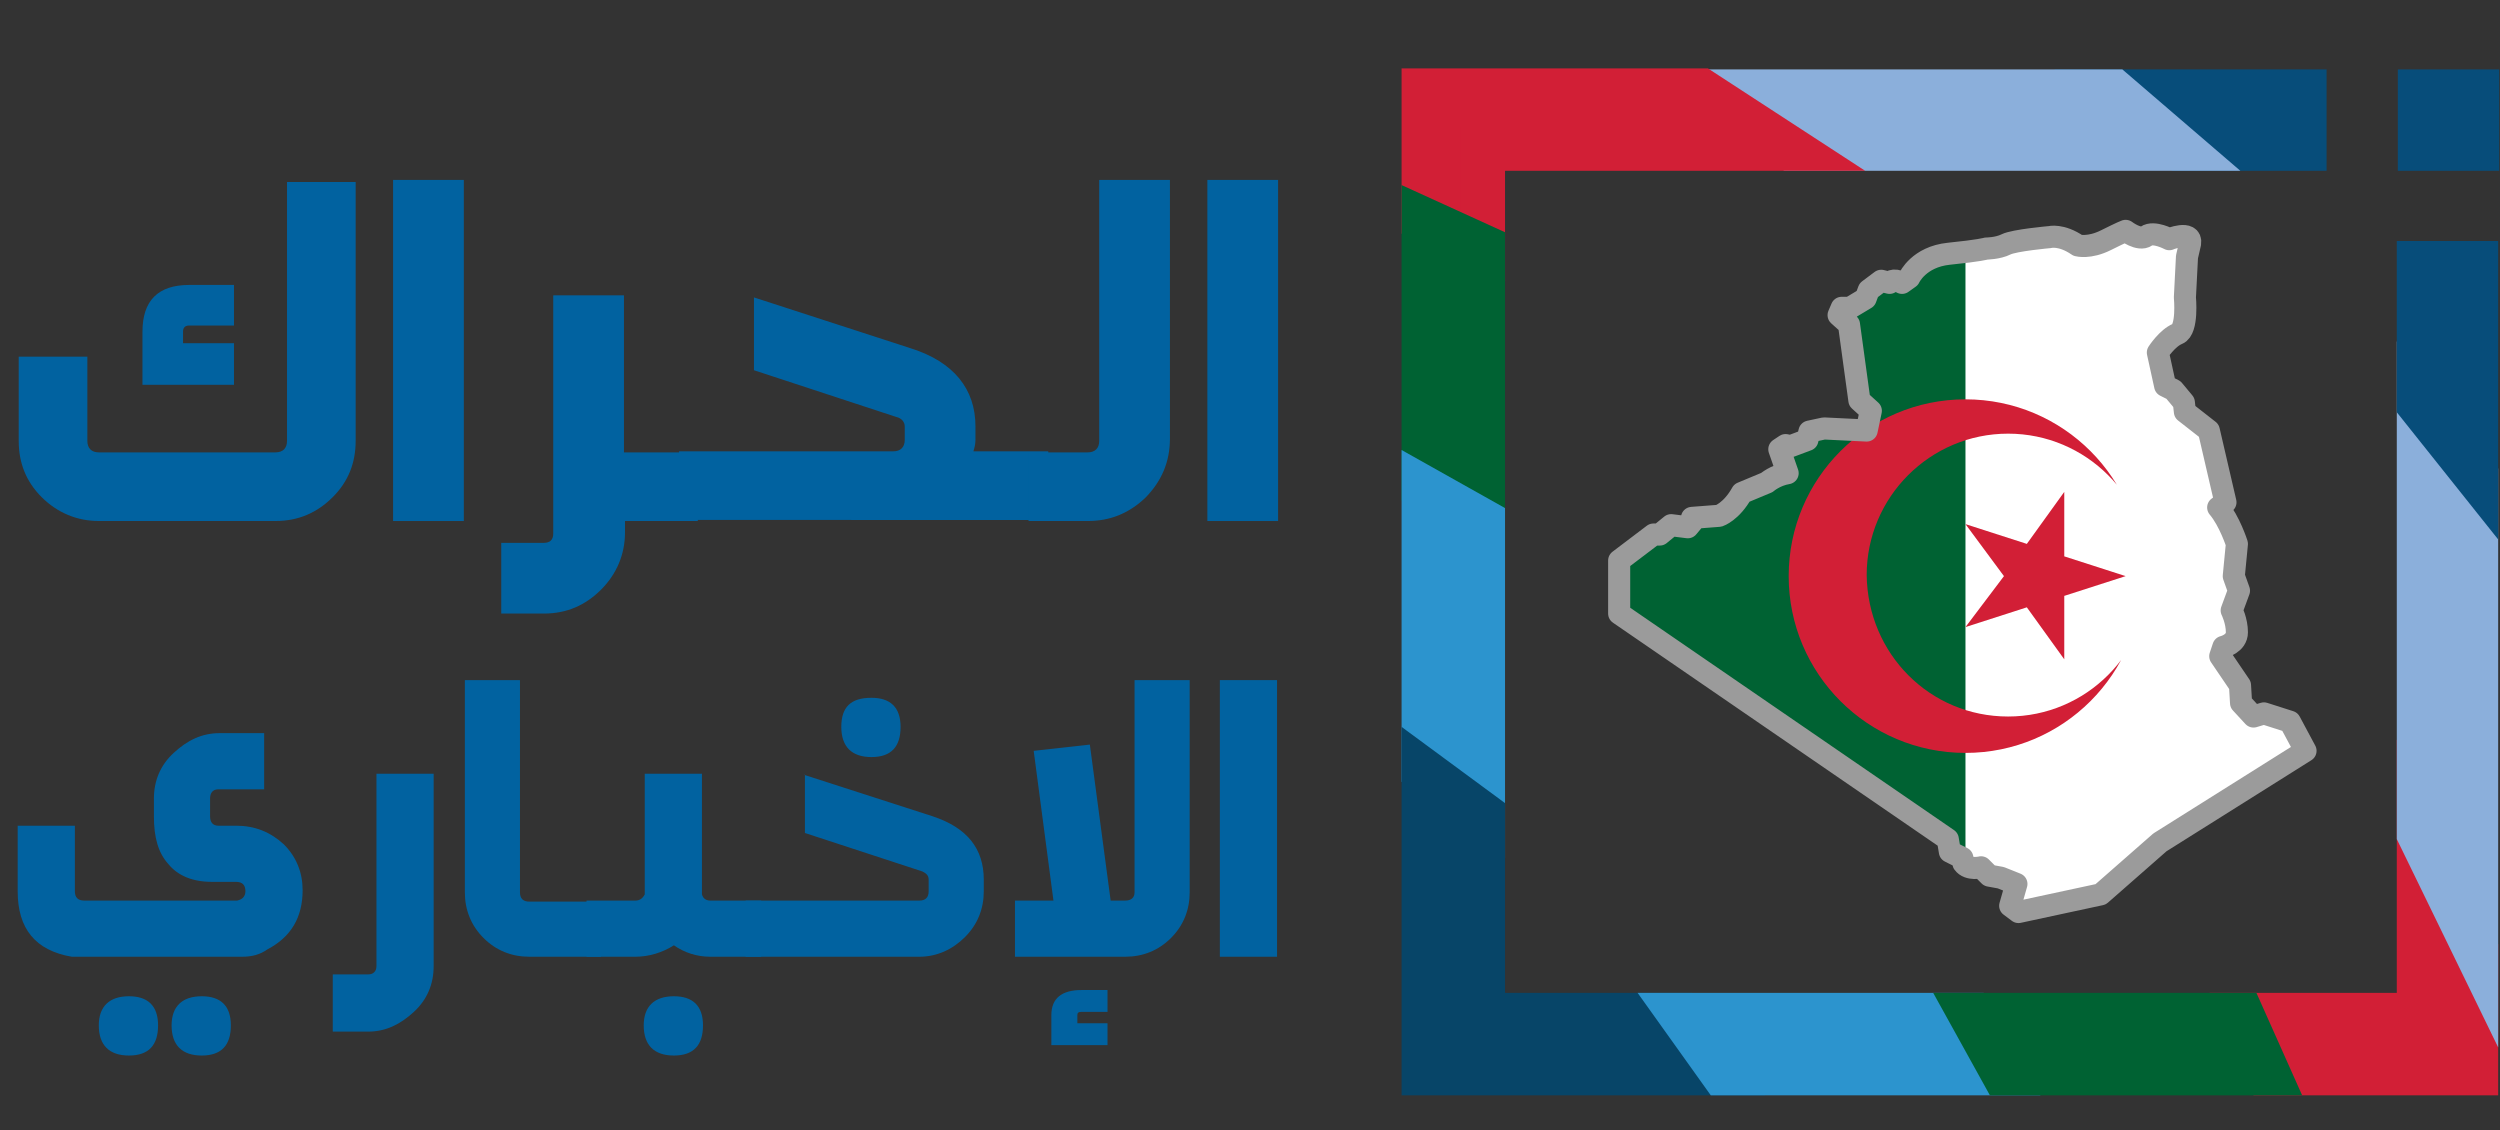 <?xml version="1.0" encoding="utf-8"?>
<!-- Generator: Adobe Illustrator 23.0.0, SVG Export Plug-In . SVG Version: 6.00 Build 0)  -->
<svg version="1.1" id="Layer_1" xmlns="http://www.w3.org/2000/svg" xmlns:xlink="http://www.w3.org/1999/xlink" x="0px" y="0px"
	 viewBox="0 0 240.4 108.7" style="enable-background:new 0 0 240.4 108.7;" xml:space="preserve">
<rect x="0" y="0" width="240.4" height="108.7" fill="#333333" stroke="none"/>
<style type="text/css">
	.st0{fill:#0162A0;}
	.st1{clip-path:url(#SVGID_2_);}
	.st2{fill:#FFFFFF;}
	.st3{fill:#006233;}
	.st4{clip-path:url(#SVGID_4_);fill:#D21F36;}
	.st5{fill:#D21F36;}
	.st6{fill:#D21F36;stroke:#D21F36;stroke-width:4.248;stroke-miterlimit:10;}
	.st7{fill:#8BAFDB;stroke:#8BAFDB;stroke-width:4.248;stroke-miterlimit:10;}
	.st8{fill:#074D7A;stroke:#074D7A;stroke-width:4.248;stroke-miterlimit:10;}
	.st9{fill:#006233;stroke:#006233;stroke-width:4.248;stroke-miterlimit:10;}
	.st10{fill:#2C94CE;stroke:#2C94CE;stroke-width:4.248;stroke-miterlimit:10;}
	.st11{fill:#074568;stroke:#074568;stroke-width:4.248;stroke-miterlimit:10;}
</style>
<g>
	<g>
		<path class="st0" d="M34.2,17.5v24.9c0,2.1-0.7,3.9-2.2,5.4c-1.5,1.5-3.3,2.3-5.5,2.3h-17c-2.1,0-4-0.8-5.5-2.3
			c-1.5-1.5-2.2-3.3-2.2-5.4v-8.1h6.6v8.1c0,0.7,0.4,1.1,1.1,1.1h17c0.7,0,1.1-0.4,1.1-1.1V17.5H34.2z M22.5,31.3h-4.3
			c-0.4,0-0.6,0.2-0.6,0.6V33h4.9v4h-8.8v-5.1c0-3,1.5-4.5,4.5-4.5h4.3V31.3z"/>
		<path class="st0" d="M44.6,50.1h-6.8V17.3h6.8V50.1z"/>
		<path class="st0" d="M60.1,43.5h7v6.6h-7v1.1c0,2.1-0.8,4-2.3,5.5S54.5,59,52.3,59h-4.1v-6.8h4.1c0.6,0,0.9-0.3,0.9-0.9V28.4h6.8
			V43.5z"/>
		<path class="st0" d="M72.5,28.6l15.1,4.9c4.1,1.3,6.2,3.9,6.2,7.5v1.3c0,0.4-0.1,0.8-0.2,1.1h7.2v6.6H65.3v-6.6h20.6
			c0.7,0,1.1-0.4,1.1-1.1v-1.3c0-0.4-0.3-0.8-0.8-0.9l-13.7-4.5V28.6z"/>
		<path class="st0" d="M112.5,17.3v24.9c0,2.2-0.8,4.1-2.4,5.7c-1.6,1.5-3.4,2.2-5.5,2.2h-5.7v-6.6h5.7c0.7,0,1.1-0.4,1.1-1.1V17.3
			H112.5z"/>
		<path class="st0" d="M122.9,50.1h-6.8V17.3h6.8V50.1z"/>
	</g>
</g>
<g>
	<g>
		<path class="st0" d="M25.3,75.9H21c-0.5,0-0.8,0.3-0.8,0.9v1.7c0,0.6,0.3,0.9,0.8,0.9h1.7c1.8,0,3.3,0.6,4.6,1.8
			c1.2,1.2,1.8,2.7,1.8,4.4c0,2.6-1.1,4.5-3.4,5.7C25,91.8,24.2,92,23.3,92H6.9c-3.5-0.6-5.2-2.7-5.2-6.3v-6.3h5.5v6.3
			c0,0.6,0.3,0.9,0.9,0.9h14.7c0.5-0.1,0.8-0.4,0.8-0.9c0-0.6-0.3-0.9-0.9-0.9h-2.3c-1.9,0-3.3-0.6-4.2-1.7c-1-1.1-1.4-2.6-1.4-4.6
			v-1.7c0-1.7,0.6-3.2,1.9-4.4s2.7-1.9,4.4-1.9h4.3V75.9z M12.4,95.8c1.8,0,2.8,0.9,2.8,2.8c0,1.9-0.9,2.9-2.8,2.9
			c-1.9,0-2.9-1-2.9-2.9C9.5,96.8,10.5,95.8,12.4,95.8z M19.4,95.8c1.8,0,2.8,0.9,2.8,2.8c0,1.9-0.9,2.9-2.8,2.9
			c-1.9,0-2.9-1-2.9-2.9C16.5,96.8,17.5,95.8,19.4,95.8z"/>
		<path class="st0" d="M41.7,74.4v18.5c0,1.7-0.6,3.2-1.9,4.4s-2.7,1.9-4.4,1.9h-3.4v-5.5h3.4c0.5,0,0.8-0.3,0.8-0.8V74.4H41.7z"/>
		<path class="st0" d="M50,65.4v20.4c0,0.6,0.3,0.9,0.9,0.9h6.9V92h-6.9c-1.7,0-3.2-0.6-4.4-1.8s-1.8-2.7-1.8-4.4V65.4H50z"/>
		<path class="st0" d="M67.5,74.4V86c0.1,0.4,0.4,0.6,0.8,0.6h4.9V92h-4.9c-1.3,0-2.5-0.4-3.5-1.1c-1.1,0.7-2.4,1.1-3.7,1.1h-4.7
			v-5.4h4.7c0.4,0,0.7-0.2,0.9-0.6v-0.1V74.4H67.5z M64.8,95.8c1.8,0,2.8,0.9,2.8,2.8c0,1.9-0.9,2.9-2.8,2.9c-1.9,0-2.9-1-2.9-2.9
			C61.9,96.8,62.9,95.8,64.8,95.8z"/>
		<path class="st0" d="M77.3,74.5l12.4,4c3.3,1.1,4.9,3.1,4.9,6.1v1.1c0,1.7-0.6,3.2-1.8,4.4S90.1,92,88.4,92H71.7v-5.4h16.7
			c0.6,0,0.9-0.3,0.9-0.9v-1.1c0-0.4-0.2-0.6-0.6-0.8l-11.3-3.7V74.5z M83.8,67.1c1.8,0,2.8,0.9,2.8,2.8c0,1.9-0.9,2.9-2.8,2.9
			c-1.9,0-2.9-1-2.9-2.9C80.9,68,81.8,67.1,83.8,67.1z"/>
		<path class="st0" d="M114.4,65.4v20.4c0,1.7-0.6,3.2-1.8,4.4s-2.7,1.8-4.4,1.8H97.6v-5.4h3.7l-1.9-14.4l5.4-0.6l2,15h1.4
			c0.6,0,0.9-0.3,0.9-0.8V65.4H114.4z M106.5,97.3h-2.5c-0.3,0-0.4,0.1-0.4,0.3v0.8h2.9v2.1h-5.4v-2.9c0-1.6,1-2.4,2.9-2.4h2.5V97.3
			z"/>
		<path class="st0" d="M122.8,92h-5.5V65.4h5.5V92z"/>
	</g>
</g>
<g>
	<g vector-effect="none">
		<defs>
			<path id="SVGID_1_" d="M210.6,23.4l-0.3,1.3l-0.2,3.9c0,0,0.3,3.1-0.7,3.5s-1.9,1.8-1.9,1.8l0.7,3.2l0.8,0.4l1,1.2l0.1,0.9
				l2.3,1.8l1.6,6.9l-0.7,0.5c1.1,1.3,1.8,3.5,1.8,3.5l-0.3,3.1l0.5,1.4l-0.7,1.9c0,0,0.5,1,0.5,2.1s-1.3,1.4-1.3,1.4l-0.3,0.9
				l1.9,2.8l0.1,1.7l1.2,1.3l1-0.3l2.5,0.8l1.5,2.8l-14,8.8l-5.7,5l-7.9,1.7l-0.8-0.6l0.6-2.1l-1.5-0.6l-1.1-0.2l-0.8-0.8
				c0,0-1.2,0.3-1.7-0.4l-0.1-0.5l-1.2-0.6l-0.2-1.2l-31.6-21.7l0-5.1l3.3-2.5l0.6,0l1.1-0.9l1.6,0.2l0.5-0.6l-0.1-0.3l2.6-0.2
				c0,0,1.2-0.4,2.2-2.2l2.4-1c0,0,0.8-0.7,2-0.9l-0.8-2.3l0.6-0.4l0.5,0.1l1.6-0.6l0.2-0.8l1.4-0.3l4.1,0.2l0.4-1.9l-1.1-1l-1-7.3
				l-1-0.9l0.3-0.7l0.8,0l1.5-0.9l0.3-0.8l1.2-0.9l0.8,0.2c0,0,0.3-0.5,1.2,0l0.7-0.5c0,0,0.9-2,3.8-2.3c3-0.3,3.6-0.5,3.6-0.5
				s1.1,0,1.9-0.4s4.2-0.7,4.2-0.7s1.1-0.3,2.7,0.8c0,0,1.1,0.3,2.7-0.5c1.6-0.8,1.9-0.9,1.9-0.9s1.3,1,2,0.5
				c0.7-0.5,2.2,0.3,2.2,0.3S210.8,22.1,210.6,23.4z"/>
		</defs>
		<clipPath id="SVGID_2_">
			<use xlink:href="#SVGID_1_"  style="overflow:visible;"/>
		</clipPath>
		<g class="st1">
			<path class="st2" d="M138.2,21.5h101.7v67.8H138.2V21.5z"/>
			<path class="st3" d="M138.2,21.5H189v67.8h-50.9V21.5z"/>
			<g>
				<defs>
					<path id="SVGID_3_" d="M138.2,21.5h101.7v67.8H138.2V21.5z M193.1,68.9c7.5,0,13.6-6.1,13.6-13.6c0-7.5-6.1-13.6-13.6-13.6
						s-13.6,6.1-13.6,13.6C179.6,62.9,185.6,68.9,193.1,68.9"/>
				</defs>
				<clipPath id="SVGID_4_">
					<use xlink:href="#SVGID_3_"  style="overflow:visible;"/>
				</clipPath>
				<circle class="st4" cx="189" cy="55.4" r="17"/>
			</g>
			<polygon class="st5" points="189,60.3 194.9,58.4 198.5,63.4 198.5,57.3 204.4,55.4 198.5,53.5 198.5,47.3 194.9,52.3 189,50.4 
				192.7,55.4 			"/>
		</g>
		
			<use xlink:href="#SVGID_1_"  style="overflow:visible;fill:none;stroke:#9B9B9B;stroke-width:2.124;stroke-linecap:round;stroke-linejoin:round;"/>
	</g>
	<polygon class="st6" points="215.7,97.6 218.1,103.2 238.1,103.2 238.1,91.3 232.6,80.2 232.6,97.6 	"/>
	<polygon class="st7" points="232.6,38.9 238.1,45.8 238.1,91.5 232.6,80.2 	"/>
	<polygon class="st8" points="238.1,45.8 238.1,25.3 232.6,25.3 232.6,38.9 	"/>
	<rect x="232.7" y="8.8" class="st8" width="5.5" height="5.5"/>
	<polygon class="st8" points="221.6,14.3 209.7,14.3 203.3,8.8 221.6,8.8 	"/>
	<polygon class="st7" points="209.7,14.3 172.2,14.3 163.6,8.8 203.3,8.8 	"/>
	<polygon class="st6" points="172.2,14.3 142.6,14.3 142.6,23.7 136.9,21.1 136.9,8.7 163.6,8.7 	"/>
	<polygon class="st9" points="136.9,21.1 136.9,46.9 142.6,50.1 142.6,23.7 	"/>
	<polygon class="st10" points="136.9,46.9 136.9,74.1 142.6,78.3 142.6,50.1 	"/>
	<polygon class="st11" points="136.9,74.1 136.9,103.2 165.6,103.2 161.6,97.6 142.6,97.6 142.6,78.3 	"/>
	<polygon class="st10" points="161.6,97.6 189.5,97.6 192.6,103.2 165.6,103.2 	"/>
	<polygon class="st9" points="189.5,97.6 215.6,97.6 218.1,103.2 192.6,103.2 	"/>
</g>
</svg>
